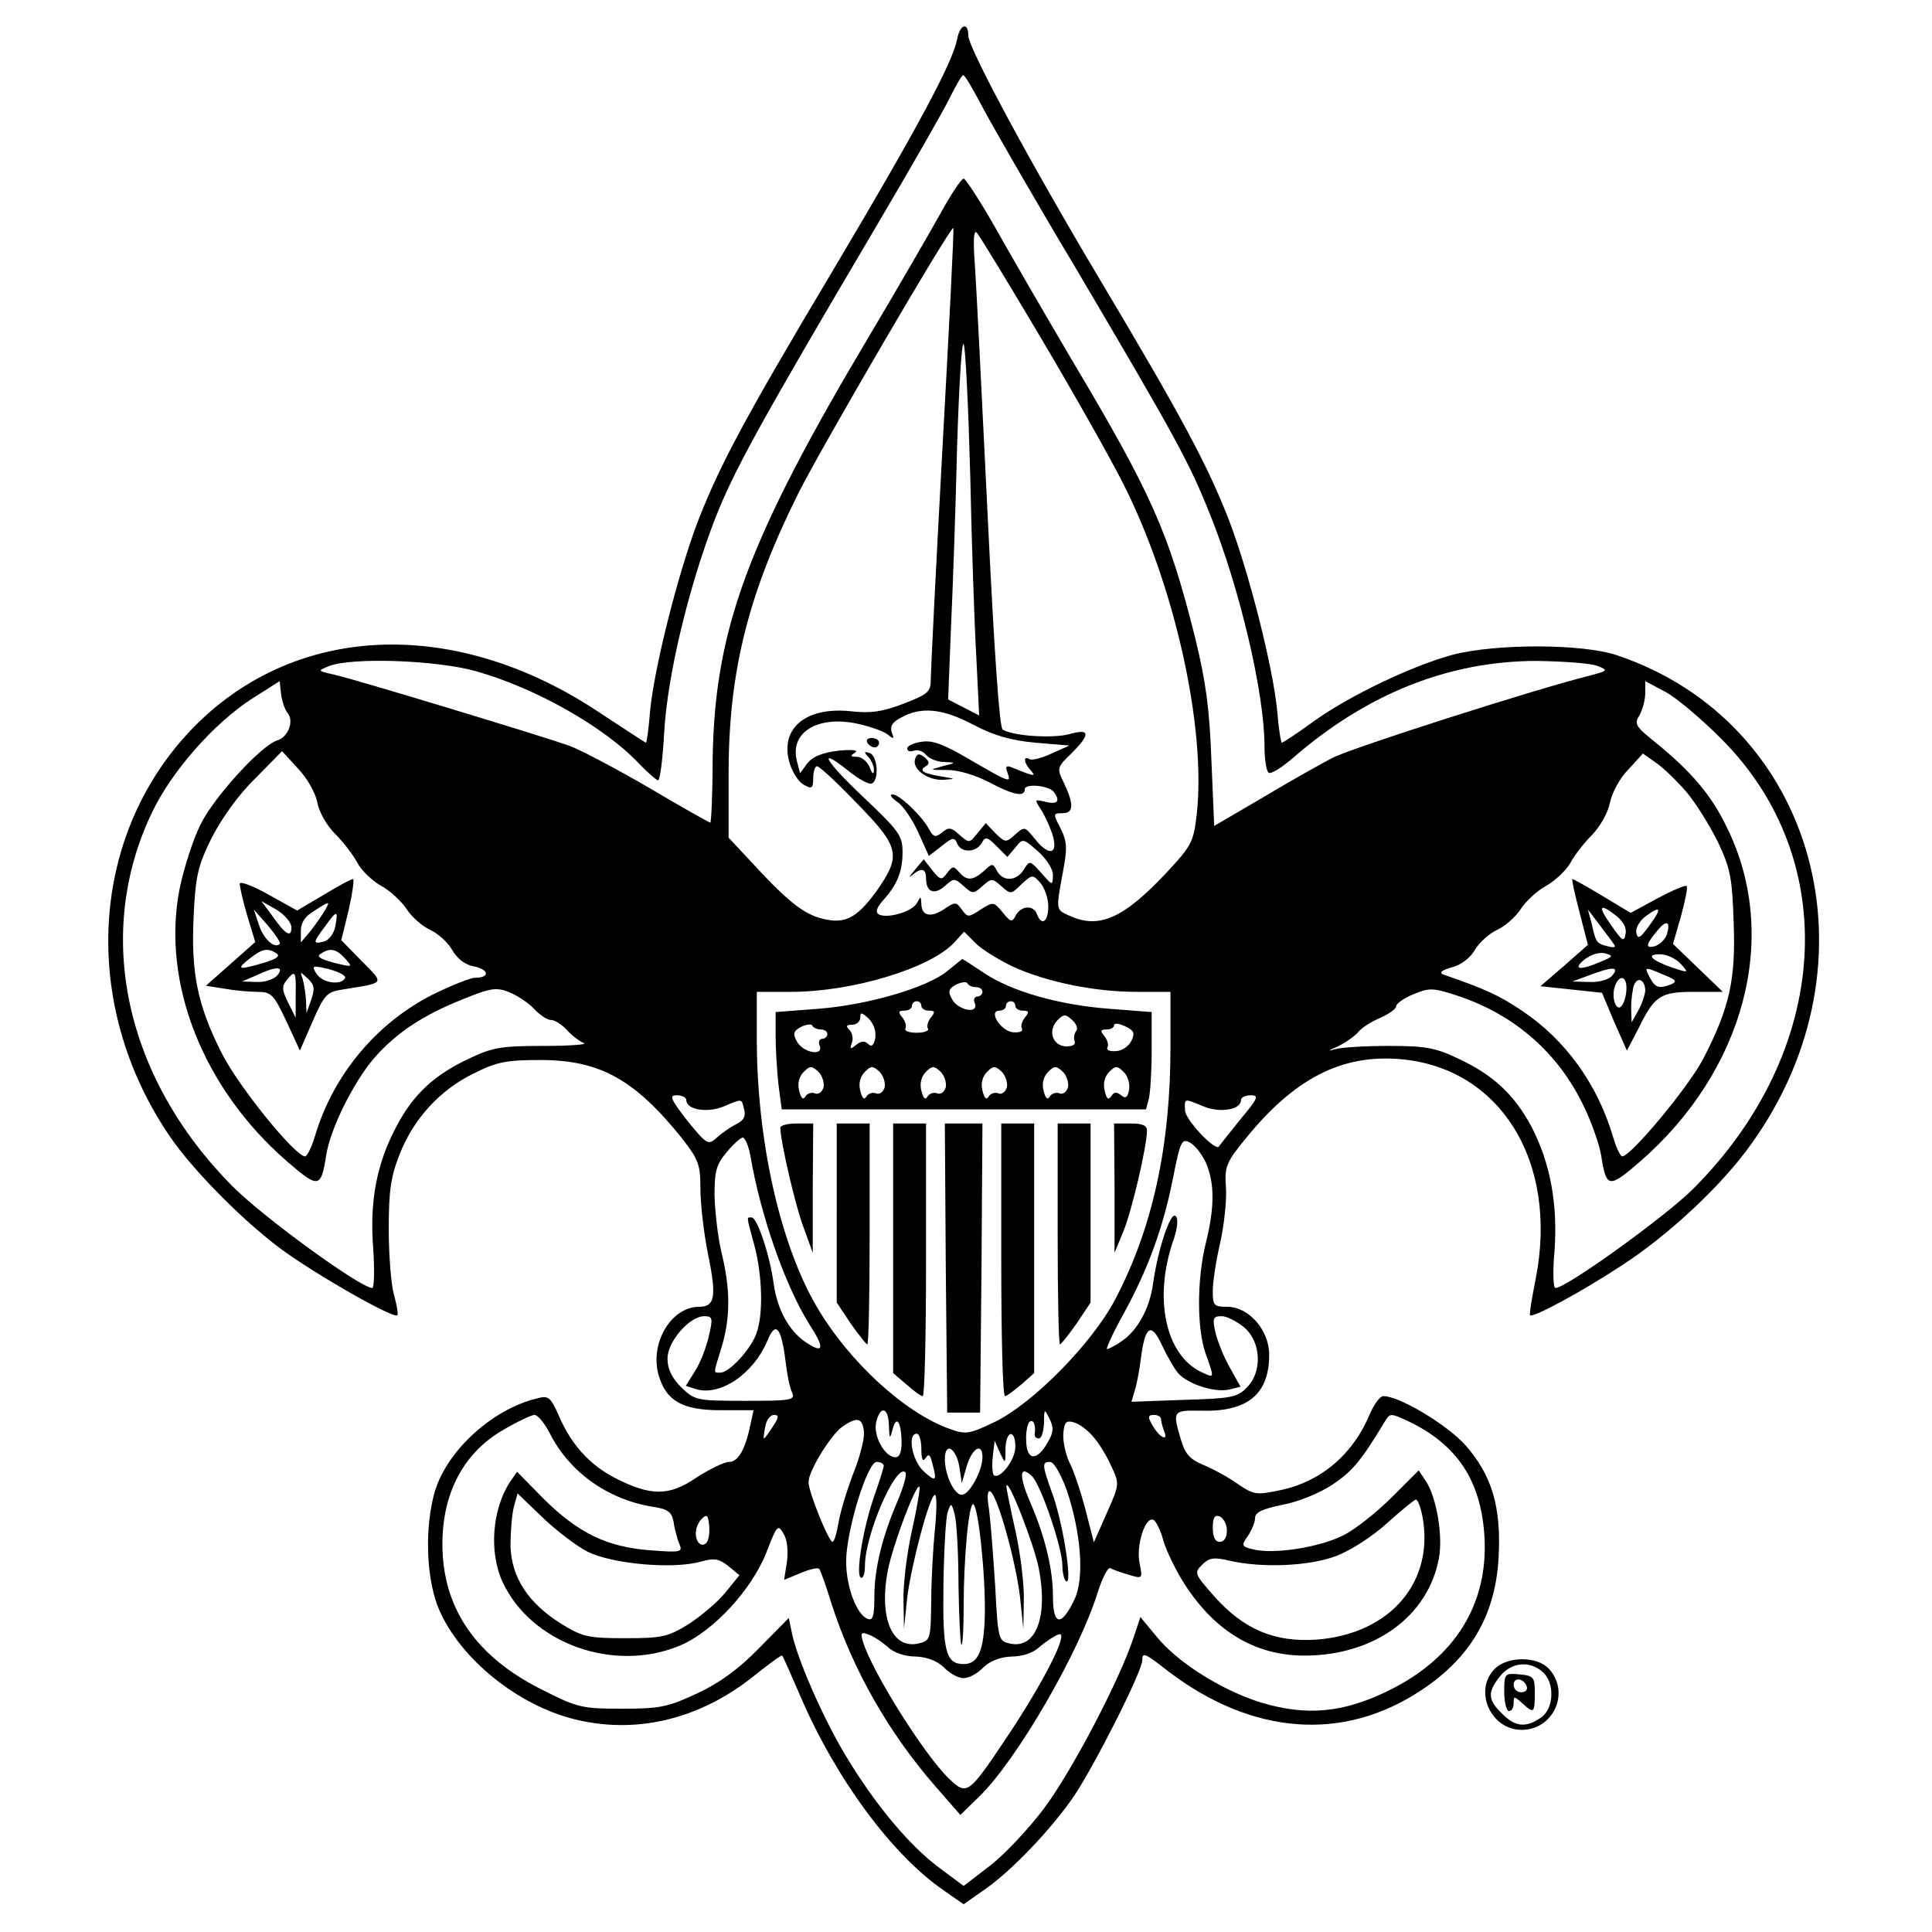 <?xml version="1.0" standalone="no"?>
<!DOCTYPE svg PUBLIC "-//W3C//DTD SVG 20010904//EN"
 "http://www.w3.org/TR/2001/REC-SVG-20010904/DTD/svg10.dtd">
<svg version="1.0" xmlns="http://www.w3.org/2000/svg"
 width="411pt" height="411pt" viewBox="0 0 411 411"
 preserveAspectRatio="xMidYMid meet">
<g transform="translate(0,411) scale(0.1,-0.1)"
fill="#000000" stroke="none">
<path d="M2036 4026 c-10 -50 -85 -190 -261 -486 -192 -322 -243 -418 -290
-538 -42 -110 -93 -311 -102 -404 -3 -38 -7 -68 -9 -68 -1 0 -45 29 -97 63
-304 204 -643 193 -862 -27 -224 -226 -247 -590 -54 -873 48 -71 154 -178 234
-238 71 -53 242 -151 250 -143 3 2 -1 22 -7 44 -6 21 -11 84 -11 139 0 81 4
111 23 159 29 75 86 138 159 173 48 24 68 28 141 28 127 0 201 -42 302 -168
34 -44 38 -55 38 -105 0 -32 7 -94 16 -139 19 -92 15 -113 -19 -113 -59 0
-105 -77 -86 -145 16 -55 50 -75 132 -75 l70 0 -6 -28 c-11 -54 -26 -82 -46
-82 -10 0 -41 -15 -69 -33 -58 -40 -97 -40 -172 -2 -55 28 -95 72 -121 133
-18 40 -22 44 -47 37 -95 -23 -191 -111 -217 -198 -21 -73 -19 -175 5 -241 40
-105 160 -207 283 -241 136 -37 276 -4 395 93 30 24 55 42 56 40 2 -2 19 -41
39 -87 75 -175 195 -337 304 -412 l43 -30 37 26 c61 40 151 135 199 206 45 68
144 264 144 287 0 18 5 16 56 -24 178 -135 371 -150 537 -40 106 70 158 160
165 282 6 108 -14 175 -70 239 -39 44 -141 105 -175 105 -7 0 -19 -16 -28 -36
-36 -88 -105 -146 -191 -164 -52 -11 -57 -10 -92 14 -20 14 -53 32 -73 40 -28
12 -38 23 -47 54 -18 61 -17 62 43 61 99 -3 145 35 145 119 0 52 -43 102 -89
102 -29 0 -31 3 -31 34 0 19 7 65 16 103 8 37 14 90 12 117 -3 44 0 53 42 104
103 127 203 179 327 169 214 -17 339 -218 290 -467 -8 -41 -14 -76 -12 -78 6
-6 110 50 195 106 99 64 214 171 276 259 278 387 137 897 -286 1039 -74 25
-258 25 -350 1 -85 -23 -218 -86 -296 -142 -34 -25 -65 -45 -67 -45 -2 0 -7
30 -10 68 -9 93 -60 294 -102 404 -46 118 -98 216 -275 513 -148 248 -280 493
-280 519 0 30 -18 25 -24 -8z m53 -142 c19 -36 110 -195 204 -352 211 -358
237 -406 281 -516 63 -156 116 -381 116 -493 0 -28 4 -54 9 -57 5 -3 28 11 52
32 158 137 332 206 519 206 58 -1 116 -5 129 -11 23 -9 22 -10 -20 -21 -119
-30 -500 -152 -544 -174 -27 -14 -96 -53 -151 -86 l-101 -59 -6 141 c-4 110
-12 167 -35 261 -56 223 -92 304 -261 588 -59 100 -133 228 -165 285 -32 56
-62 102 -66 102 -5 0 -28 -35 -51 -77 -24 -43 -90 -157 -147 -253 -263 -441
-332 -630 -336 -907 0 -73 -3 -133 -5 -133 -2 0 -61 33 -130 74 -69 40 -146
81 -171 90 -63 22 -458 142 -500 151 -35 8 -35 8 -10 18 48 19 228 13 313 -11
127 -36 272 -118 346 -196 19 -20 38 -36 41 -36 4 0 10 46 13 103 7 120 51
305 108 453 40 102 93 199 341 619 75 127 146 251 159 278 13 26 25 47 28 47
4 0 21 -30 40 -66z m-84 -726 c-14 -256 -25 -478 -25 -494 0 -26 -6 -31 -58
-51 -44 -17 -69 -21 -113 -16 -97 10 -153 -39 -128 -114 6 -18 19 -38 30 -43
16 -9 19 -7 19 15 0 14 4 25 8 25 5 0 43 -35 85 -79 92 -94 95 -111 40 -189
-43 -58 -68 -70 -122 -54 -37 12 -71 40 -148 124 l-43 46 0 137 c0 215 41 380
148 595 48 96 324 569 330 565 2 -1 -9 -212 -23 -467z m210 232 c70 -118 149
-258 175 -310 109 -216 176 -517 156 -701 -7 -60 -10 -67 -65 -126 -91 -97
-143 -120 -206 -91 -29 13 -29 11 -14 92 10 53 9 66 -5 94 -16 31 -16 32 4 32
24 0 25 18 4 63 -16 33 -16 34 15 64 42 42 40 54 -5 41 -35 -9 -119 -4 -141
10 -7 5 -18 166 -32 457 -12 248 -24 486 -27 530 -4 52 -3 77 4 70 5 -5 67
-107 137 -225z m-151 -290 c3 -146 9 -321 13 -389 l6 -123 -33 17 -33 17 6
152 c4 83 10 256 13 384 4 129 10 228 14 220 4 -7 10 -132 14 -278z m-1452
-507 c14 -17 1 -51 -22 -58 -35 -11 -134 -120 -163 -178 -16 -32 -36 -94 -45
-138 -39 -200 50 -425 229 -580 67 -58 72 -57 83 14 9 56 57 153 101 205 48
55 104 92 189 126 61 25 72 26 100 15 17 -7 41 -23 53 -36 12 -13 28 -23 36
-23 8 0 22 -10 33 -21 10 -12 27 -24 36 -28 9 -3 -29 -6 -85 -6 -89 0 -109 -3
-157 -26 -76 -35 -121 -77 -157 -146 -42 -79 -57 -159 -49 -260 3 -46 2 -83
-2 -83 -25 0 -234 152 -298 217 -229 231 -295 537 -170 796 42 87 130 187 211
240 l60 38 3 -28 c2 -15 8 -33 14 -40z m3049 -54 c259 -258 234 -665 -59 -958
-59 -59 -270 -211 -293 -211 -5 0 -6 36 -2 79 7 100 -9 187 -49 264 -37 69
-82 111 -158 146 -46 22 -69 26 -145 26 -49 0 -101 -3 -115 -7 -17 -5 -15 -3
6 6 17 8 36 22 44 31 7 9 28 22 47 30 18 8 33 19 33 24 0 6 17 18 37 26 34 14
41 14 96 -4 121 -41 213 -122 267 -236 16 -33 32 -79 36 -102 11 -71 16 -72
83 -14 222 193 298 478 186 708 -33 70 -76 121 -155 185 -41 33 -44 38 -32 57
6 11 12 32 12 47 l0 25 43 -23 c23 -12 76 -57 118 -99z m-1590 29 c44 -23 79
-33 132 -38 l72 -6 -38 -17 c-21 -10 -42 -15 -47 -12 -14 9 -12 -9 3 -24 12
-14 7 -13 -42 7 -10 4 -13 1 -8 -11 9 -24 5 -22 -78 26 -56 33 -81 43 -104 39
-17 -2 -31 -9 -31 -14 0 -6 6 -8 14 -5 8 3 20 -1 26 -9 7 -8 24 -15 39 -15 26
-1 25 -2 -4 -9 -29 -8 -28 -8 10 -8 24 0 60 -11 89 -26 53 -28 76 -32 76 -15
0 13 52 8 62 -6 14 -19 8 -27 -17 -21 -25 6 -25 6 -10 -17 9 -14 20 -39 25
-56 11 -40 -10 -42 -39 -5 -21 26 -22 26 -41 9 -20 -18 -21 -18 -42 2 l-21 22
-18 -22 c-17 -21 -17 -21 -38 -3 -17 16 -23 17 -37 5 -14 -11 -18 -10 -27 6
-16 30 -64 75 -78 75 -8 0 -3 -7 10 -16 13 -9 33 -39 45 -66 l22 -49 27 21
c23 19 28 19 33 6 8 -21 40 -20 52 0 8 15 12 14 32 -6 l23 -23 17 20 c16 20
16 20 48 -8 19 -17 32 -38 32 -51 -1 -23 -1 -22 -25 5 -24 27 -25 27 -37 7
-16 -25 -44 -26 -57 -3 -9 17 -10 17 -28 0 -24 -21 -37 -21 -53 -2 -11 13 -14
13 -25 -2 -12 -16 -14 -16 -32 6 l-18 23 -20 -24 c-11 -13 -13 -17 -5 -10 20
17 30 15 30 -7 0 -29 18 -36 41 -15 18 16 20 16 39 -1 19 -17 21 -17 40 0 19
17 21 17 40 0 20 -18 21 -18 43 4 23 21 24 21 40 3 9 -10 17 -33 17 -50 0 -33
-14 -43 -24 -17 -7 20 -33 19 -45 -2 -8 -16 -11 -15 -28 6 -19 23 -20 23 -47
6 -26 -17 -27 -17 -40 0 -12 17 -14 17 -39 0 -28 -18 -47 -13 -47 13 -1 16 -1
16 -10 0 -11 -18 -63 -33 -81 -23 -7 5 -4 14 9 29 30 33 42 61 42 103 0 35 -7
45 -82 116 -83 78 -102 112 -33 57 21 -17 43 -29 49 -27 17 6 13 60 -4 65 -12
4 -13 2 -2 -9 6 -7 12 -20 11 -28 0 -10 -4 -7 -9 7 -5 12 -17 22 -27 22 -14 0
-15 2 -4 9 8 5 -5 7 -35 4 -34 -4 -54 -12 -66 -26 l-16 -22 -7 27 c-15 61 46
97 131 78 26 -6 55 -16 63 -23 12 -10 14 -9 8 5 -4 13 1 22 21 32 42 23 87 19
153 -16z m-1396 -165 c4 -21 20 -49 38 -67 17 -17 38 -44 47 -61 8 -16 31 -38
50 -49 19 -10 44 -33 55 -50 11 -17 34 -37 50 -44 17 -8 38 -27 47 -43 11 -19
28 -32 47 -35 32 -7 33 -24 2 -24 -10 0 -50 -16 -89 -35 -121 -61 -213 -171
-252 -302 -7 -24 -17 -43 -21 -43 -21 0 -143 150 -178 221 -51 101 -65 170
-59 291 4 85 9 106 38 165 21 41 56 91 92 126 l58 59 34 -37 c19 -20 37 -51
41 -72z m2911 24 c20 -23 50 -71 68 -107 27 -57 31 -77 34 -171 5 -123 -9
-184 -65 -292 -32 -61 -154 -207 -172 -207 -4 0 -13 19 -20 43 -33 111 -101
205 -192 266 -50 34 -82 48 -169 78 -9 4 -3 9 18 15 20 5 40 20 50 38 9 15 30
34 47 42 16 7 39 27 50 44 11 17 36 40 55 50 19 11 41 32 50 47 8 16 29 43 47
61 18 19 34 48 38 69 4 20 21 52 39 70 l31 34 27 -19 c15 -10 44 -38 64 -61z
m-1432 -373 c72 -33 174 -54 264 -54 l72 0 0 -117 c0 -211 -38 -386 -118 -538
-49 -93 -175 -221 -256 -260 -54 -26 -62 -27 -95 -15 -96 34 -215 143 -284
261 -77 132 -126 349 -127 562 l0 107 73 0 c130 0 296 50 347 105 l21 23 25
-25 c13 -13 49 -35 78 -49z m-694 -284 c0 -21 44 -28 79 -14 41 17 38 18 44
-6 4 -14 -1 -24 -16 -31 -12 -6 -31 -19 -42 -29 -19 -17 -21 -15 -63 36 -36
47 -39 54 -22 54 11 0 20 -5 20 -10z m1178 -42 c-23 -29 -44 -55 -45 -57 -7
-11 -72 57 -72 77 -1 26 -3 26 40 8 35 -14 79 -7 79 14 0 5 9 10 21 10 18 0
15 -7 -23 -52z m-1042 -75 c22 -129 74 -277 125 -359 34 -52 32 -65 -6 -40
-36 24 -61 69 -69 124 -8 61 -35 142 -47 142 -11 0 -12 6 6 -60 17 -65 19
-147 4 -187 -12 -34 -58 -83 -76 -83 -16 0 -16 -5 2 54 19 62 19 124 0 201 -8
33 -14 88 -15 122 0 52 4 66 26 92 14 17 30 31 34 31 5 0 12 -17 16 -37z m970
-18 c18 -43 18 -94 -1 -170 -19 -78 -19 -182 0 -235 19 -54 19 -52 -9 -39 -77
36 -103 159 -59 283 8 25 10 43 4 49 -11 11 -38 -72 -48 -143 -7 -53 -33 -101
-68 -124 -13 -9 -27 -16 -30 -16 -3 0 12 33 34 73 53 96 85 184 106 289 16 81
19 87 37 77 11 -6 26 -26 34 -44z m-1058 -367 c-5 -23 -18 -57 -29 -74 l-20
-32 21 -7 c52 -16 123 32 153 104 17 41 29 28 38 -44 3 -27 9 -58 14 -67 7
-17 -2 -18 -100 -18 -104 0 -107 1 -136 29 -20 20 -29 39 -29 61 0 36 47 90
78 90 18 0 19 -4 10 -42z m1139 18 c36 -31 39 -95 5 -128 -20 -21 -34 -23
-134 -26 l-111 -4 7 24 c4 12 10 43 13 68 9 70 22 78 45 28 11 -23 26 -50 35
-60 21 -23 78 -41 108 -34 l24 6 -24 43 c-13 23 -26 57 -30 75 -6 28 -4 32 14
32 11 0 32 -11 48 -24z m-756 -208 c1 -30 2 -31 8 -8 8 30 18 16 19 -27 0 -22
-4 -33 -13 -33 -23 0 -48 46 -41 75 9 36 26 31 27 -7z m338 -36 c-23 -41 -45
-40 -46 3 -1 19 3 38 8 41 8 5 13 -9 10 -28 0 -5 4 -8 9 -8 6 0 10 15 11 33 0
31 1 31 12 8 9 -18 8 -29 -4 -49z m-1059 18 c42 -82 122 -139 216 -155 35 -5
43 -11 47 -33 2 -15 8 -36 12 -46 8 -18 4 -19 -62 -14 -91 7 -152 36 -226 109
l-57 58 -16 -23 c-37 -58 -44 -148 -15 -211 61 -132 239 -195 379 -135 70 30
152 119 183 199 22 57 24 59 36 38 8 -13 10 -37 7 -60 l-6 -38 36 15 c19 8 37
12 39 8 3 -4 15 -38 27 -77 45 -138 120 -270 218 -383 l55 -63 39 38 c80 77
213 306 253 435 10 31 22 55 27 52 5 -3 22 -9 39 -14 30 -9 30 -9 23 26 -7 37
12 97 29 91 6 -2 16 -22 22 -45 7 -23 27 -64 45 -92 65 -101 151 -152 255
-152 148 0 263 83 286 207 9 47 -5 129 -27 163 l-16 24 -57 -57 c-31 -31 -77
-68 -103 -81 -51 -26 -149 -41 -192 -30 -25 6 -26 8 -11 29 8 12 15 29 15 38
0 12 16 19 59 28 33 6 79 25 106 43 42 28 61 51 111 134 11 18 12 18 49 1 105
-50 156 -127 163 -247 8 -143 -63 -257 -203 -326 -97 -48 -175 -55 -272 -26
-84 26 -179 86 -223 141 l-34 41 -14 -42 c-29 -90 -133 -288 -191 -365 -33
-44 -85 -99 -115 -122 l-56 -43 -51 38 c-64 47 -139 137 -201 241 -48 80 -104
208 -114 262 l-6 29 -63 -64 c-44 -45 -84 -74 -131 -96 -62 -29 -79 -33 -160
-33 -84 0 -95 2 -166 38 -135 66 -207 161 -216 286 -8 121 38 218 130 270 29
17 59 31 65 31 7 0 22 -18 33 -40z m474 15 c-9 -14 -17 -25 -19 -25 -1 0 0 11
3 25 2 14 11 25 18 25 12 0 11 -5 -2 -25z m826 16 c0 -5 3 -17 7 -27 9 -23
-13 -10 -27 17 -9 15 -7 19 5 19 8 0 15 -4 15 -9z m-632 -28 c1 -14 -9 -54
-23 -88 -13 -34 -27 -80 -31 -103 -4 -23 -9 -42 -13 -42 -8 0 -51 106 -51 127
0 24 47 100 72 118 32 22 43 19 46 -12z m489 -11 c12 -14 29 -42 38 -63 17
-36 16 -38 -11 -99 l-27 -61 -18 70 c-10 38 -25 83 -34 100 -8 17 -14 44 -13
61 2 25 6 29 23 24 11 -3 30 -17 42 -32z m-367 -24 c0 -22 3 -29 9 -20 6 10
10 8 14 -10 11 -39 8 -42 -18 -18 -25 23 -35 80 -15 80 6 0 10 -15 10 -32z
m200 4 c0 -28 -34 -71 -46 -60 -3 4 -4 21 -2 40 l4 33 11 -25 c12 -25 12 -25
12 8 1 39 21 43 21 4z m-119 -43 l5 -34 10 34 c11 40 34 54 34 21 0 -29 -28
-80 -44 -80 -16 0 -36 42 -36 76 0 38 24 24 31 -17z m-161 3 c0 -4 -9 -33 -20
-64 -24 -68 -40 -167 -29 -174 5 -3 9 8 9 25 0 66 66 218 86 199 4 -4 -4 -31
-16 -60 -33 -76 -50 -145 -50 -205 0 -41 -3 -51 -14 -47 -24 9 -46 69 -46 122
0 65 45 212 65 212 8 0 15 -4 15 -8z m390 -54 c30 -91 37 -185 16 -230 -28
-59 -46 -57 -46 5 0 60 -17 129 -50 205 -23 54 -21 77 6 51 19 -20 64 -152 64
-189 0 -16 4 -31 8 -34 14 -8 -6 118 -27 180 -25 69 -25 74 -7 74 8 0 23 -26
36 -62z m-330 -84 c-11 -49 -19 -116 -18 -149 l1 -60 7 67 c9 71 48 218 59
218 4 0 4 -33 0 -72 -4 -40 -8 -110 -8 -155 -1 -80 -2 -83 -26 -89 -57 -14
-86 54 -66 157 12 57 60 184 67 176 2 -2 -5 -44 -16 -93z m270 -81 c20 -104
-7 -173 -63 -159 -23 5 -24 10 -30 123 -4 65 -10 138 -13 162 -5 28 -3 42 3
38 15 -9 54 -148 63 -225 l7 -67 1 60 c1 33 -7 100 -18 149 -11 50 -20 92 -19
95 3 19 59 -125 69 -176z m-960 36 c52 -26 182 -38 241 -21 29 8 39 6 59 -10
l23 -19 -30 -37 c-16 -20 -52 -50 -78 -67 -44 -27 -56 -30 -135 -30 -79 0 -91
3 -135 30 -71 44 -107 99 -109 166 0 30 3 67 7 83 l8 29 52 -50 c29 -28 72
-61 97 -74z m1776 75 c26 -140 -69 -250 -225 -262 -89 -6 -154 21 -217 91 -43
49 -44 51 -27 68 15 15 25 17 58 9 69 -16 170 -12 228 10 31 12 76 41 108 70
30 27 57 49 61 50 4 0 10 -16 14 -36z m-987 -146 c1 -67 4 -124 6 -127 3 -2 5
34 5 80 0 107 11 219 20 219 11 0 27 -153 25 -237 -2 -75 -14 -103 -45 -103
-38 0 -45 27 -43 168 1 73 5 144 9 155 7 21 8 21 15 -5 4 -15 8 -82 8 -150z
m-533 96 c-3 -9 -10 -12 -16 -9 -14 9 -13 38 3 54 10 10 13 8 15 -9 2 -12 1
-28 -2 -36z m1104 20 c0 -15 -6 -24 -15 -24 -10 0 -15 10 -15 30 0 22 4 28 15
24 8 -4 15 -17 15 -30z m-722 -247 c13 -13 37 -21 60 -21 24 -1 45 -9 60 -23
12 -13 31 -23 42 -23 11 0 30 10 42 23 15 14 36 22 60 23 23 0 47 8 60 21 13
11 31 23 40 26 24 9 -30 -99 -111 -220 -81 -121 -84 -123 -122 -87 -52 50
-163 226 -183 291 -6 19 -4 22 11 16 10 -3 28 -15 41 -26z"/>
<path d="M1845 2530 c3 -5 10 -10 16 -10 5 0 9 5 9 10 0 6 -7 10 -16 10 -8 0
-12 -4 -9 -10z"/>
<path d="M1947 2496 c-8 -21 25 -46 59 -45 27 2 27 2 4 6 -45 7 -56 13 -42 22
10 6 10 10 -1 20 -12 9 -16 8 -20 -3z"/>
<path d="M510 2230 c0 -7 7 -37 16 -68 l17 -56 -53 -47 -52 -46 38 -6 c22 -4
54 -7 71 -7 30 0 35 -5 62 -62 l29 -63 27 62 c25 57 30 63 64 68 92 15 89 11
41 60 l-44 45 16 65 c8 36 12 65 9 65 -4 0 -32 -15 -63 -34 l-56 -33 -61 34
c-34 19 -61 29 -61 23z m110 -93 c0 -23 -13 -15 -41 25 l-23 31 32 -18 c18
-11 32 -28 32 -38z m71 36 c-6 -10 -19 -29 -30 -43 l-21 -25 0 25 c0 17 9 31
28 42 34 22 35 22 23 1z m-96 -71 c-11 -11 -34 10 -44 40 l-11 33 30 -34 c16
-19 28 -37 25 -39z m118 36 c-3 -14 -13 -28 -24 -31 -24 -6 -24 -3 3 33 25 35
28 34 21 -2z m-125 -56 c9 -6 0 -12 -26 -20 -54 -16 -61 -15 -32 8 28 22 39
24 58 12z m146 -11 c17 -19 17 -19 -24 -9 -29 8 -37 13 -28 19 20 13 33 11 52
-10z m0 -42 c-9 -16 -49 -10 -61 10 -11 17 -9 18 28 9 21 -6 36 -14 33 -19z
m-144 6 c-7 -8 -27 -15 -44 -14 l-31 1 30 13 c42 20 61 20 45 0z m39 -42 l0
-48 -16 32 c-13 26 -14 35 -3 48 18 22 20 20 19 -32z m33 -10 l-10 -28 -1 27
c-1 14 -4 35 -7 45 -6 17 -6 17 11 1 14 -13 15 -21 7 -45z"/>
<path d="M3360 2170 l18 -70 -50 -44 -51 -44 66 -7 65 -7 26 -62 27 -61 26 50
c33 67 46 75 117 75 l61 0 -53 51 -53 51 17 59 c9 33 15 62 12 64 -2 3 -30 -9
-62 -26 l-57 -31 -60 36 c-33 20 -62 36 -64 36 -2 0 5 -32 15 -70z m78 -8 c15
-12 23 -26 20 -39 -3 -18 -7 -15 -30 18 -30 42 -26 49 10 21z m70 -22 c-19
-26 -24 -29 -27 -14 -2 10 7 25 20 35 33 24 35 17 7 -21z m-76 -37 c7 -8 3
-10 -12 -6 -24 6 -25 8 -34 48 l-8 30 23 -30 c12 -17 27 -35 31 -42z m114 19
c-4 -11 -16 -22 -26 -25 -21 -5 -19 4 8 36 18 21 26 16 18 -11z m-141 -58
c-44 -19 -61 -17 -34 5 13 10 31 16 43 13 19 -5 18 -7 -9 -18z m170 -4 c18
-20 18 -20 -16 -9 -46 16 -59 29 -28 29 14 0 34 -9 44 -20z m-145 -25 c-7 -9
-28 -15 -49 -14 l-36 1 35 13 c50 19 66 19 50 0z m110 1 c25 -10 29 -14 15
-20 -26 -10 -34 -7 -45 14 -13 24 -12 24 30 6z m-80 -28 c0 -13 -4 -29 -9 -36
-11 -18 -24 13 -16 39 9 26 25 24 25 -3z m40 -6 c-1 -9 -7 -28 -15 -42 l-14
-25 -1 32 c0 17 3 38 6 47 8 20 24 11 24 -12z"/>
<path d="M2015 2044 c-43 -35 -169 -72 -274 -80 l-91 -7 0 -51 c0 -28 3 -75 6
-103 l7 -53 387 0 388 0 6 23 c3 12 6 58 6 103 l0 81 -90 7 c-107 8 -209 37
-268 77 -24 16 -44 29 -45 29 -1 -1 -15 -12 -32 -26z m61 -34 c8 0 14 -4 14
-10 0 -5 -5 -10 -11 -10 -6 0 -9 -7 -5 -15 8 -23 -37 -14 -49 10 -9 16 -7 22
10 31 11 5 22 6 23 2 2 -4 10 -8 18 -8z m-116 -40 c0 -5 7 -10 16 -10 13 0 14
-3 4 -15 -6 -8 -9 -18 -6 -23 3 -5 -8 -9 -24 -9 -16 0 -27 4 -24 9 3 5 0 15
-6 23 -10 12 -9 15 4 15 9 0 16 5 16 10 0 6 5 10 10 10 6 0 10 -4 10 -10z
m200 0 c0 -5 7 -10 16 -10 13 0 14 -3 4 -15 -6 -8 -9 -18 -6 -23 3 -6 -5 -9
-18 -8 -26 1 -55 46 -30 46 8 0 14 5 14 10 0 6 5 10 10 10 6 0 10 -4 10 -10z
m-298 -68 c-3 -16 -8 -20 -15 -13 -7 7 -15 7 -26 -2 -12 -10 -14 -9 -9 4 4 9
1 22 -5 28 -8 8 -7 11 6 11 9 0 17 7 17 15 0 12 3 12 18 -2 11 -11 16 -27 14
-41z m427 14 c-4 -5 -5 -14 -3 -21 3 -7 -4 -11 -18 -11 -29 1 -40 34 -18 56
13 13 17 13 31 0 9 -8 13 -19 8 -24z m-543 4 c8 0 14 -4 14 -10 0 -5 -5 -10
-11 -10 -6 0 -9 -7 -5 -15 8 -23 -37 -14 -49 10 -9 16 -7 22 10 31 11 5 22 6
23 2 2 -4 10 -8 18 -8z m661 -24 c-6 -12 -21 -22 -33 -22 -13 -1 -21 2 -18 8
3 5 0 15 -6 23 -10 12 -9 15 4 15 9 0 16 4 16 9 0 5 10 4 23 -2 19 -9 22 -14
14 -31z m-655 -99 c-3 -10 -11 -16 -18 -13 -7 3 -17 0 -21 -7 -5 -8 -9 -3 -13
13 -4 15 0 30 10 40 13 13 17 13 31 0 8 -8 13 -23 11 -33z m130 0 c-3 -10 -11
-16 -18 -13 -7 3 -17 0 -21 -7 -5 -8 -9 -3 -13 13 -4 15 0 30 10 40 13 13 17
13 31 0 8 -8 13 -23 11 -33z m130 0 c-3 -10 -11 -16 -18 -13 -7 3 -17 0 -21
-7 -5 -8 -9 -3 -13 13 -4 15 0 30 10 40 13 13 17 13 31 0 8 -8 13 -23 11 -33z
m130 0 c-3 -10 -11 -16 -18 -13 -7 3 -17 0 -21 -7 -5 -8 -9 -3 -13 13 -4 15 0
30 10 40 13 13 17 13 31 0 8 -8 13 -23 11 -33z m130 0 c-3 -10 -11 -16 -18
-13 -7 3 -17 0 -21 -7 -5 -8 -9 -3 -13 13 -4 15 0 30 10 40 13 13 17 13 31 0
8 -8 13 -23 11 -33z m130 -5 c-3 -17 -8 -20 -17 -12 -10 8 -15 7 -21 -2 -6 -9
-10 -6 -14 12 -4 15 0 30 10 40 13 13 17 13 30 0 9 -8 14 -25 12 -38z"/>
<path d="M1660 1711 c0 -27 31 -163 49 -211 l20 -55 0 138 1 137 -35 0 c-19 0
-35 -4 -35 -9z"/>
<path d="M1780 1529 l0 -190 30 -45 c17 -24 33 -44 35 -44 3 0 5 106 5 235 l0
235 -35 0 -35 0 0 -191z"/>
<path d="M1900 1455 l0 -266 28 -24 c15 -13 30 -25 35 -25 4 0 7 131 7 290 l0
290 -35 0 -35 0 0 -265z"/>
<path d="M2012 1413 l3 -308 35 0 35 0 3 308 2 307 -40 0 -40 0 2 -307z"/>
<path d="M2130 1430 c0 -159 3 -290 8 -290 4 0 19 12 35 25 l27 24 0 266 0
265 -35 0 -35 0 0 -290z"/>
<path d="M2250 1485 c0 -129 2 -235 5 -235 2 0 18 20 35 44 l30 45 0 190 0
191 -35 0 -35 0 0 -235z"/>
<path d="M2371 1583 l0 -138 19 46 c18 44 50 181 50 214 0 11 -10 15 -35 15
l-35 0 1 -137z"/>
<path d="M3180 560 c-46 -46 -9 -130 57 -130 68 0 104 80 58 130 -25 27 -88
27 -115 0z m102 -7 c26 -23 24 -78 -4 -97 -32 -22 -55 -20 -83 9 -30 29 -31
45 -4 79 24 30 63 34 91 9z"/>
<path d="M3200 511 c0 -23 5 -41 10 -41 6 0 10 7 10 17 0 15 1 15 18 0 25 -23
27 -22 27 21 0 34 -2 37 -32 40 -32 3 -33 2 -33 -37z m48 11 c2 -7 -3 -12 -12
-12 -9 0 -16 7 -16 16 0 17 22 14 28 -4z"/>
</g>
</svg>
